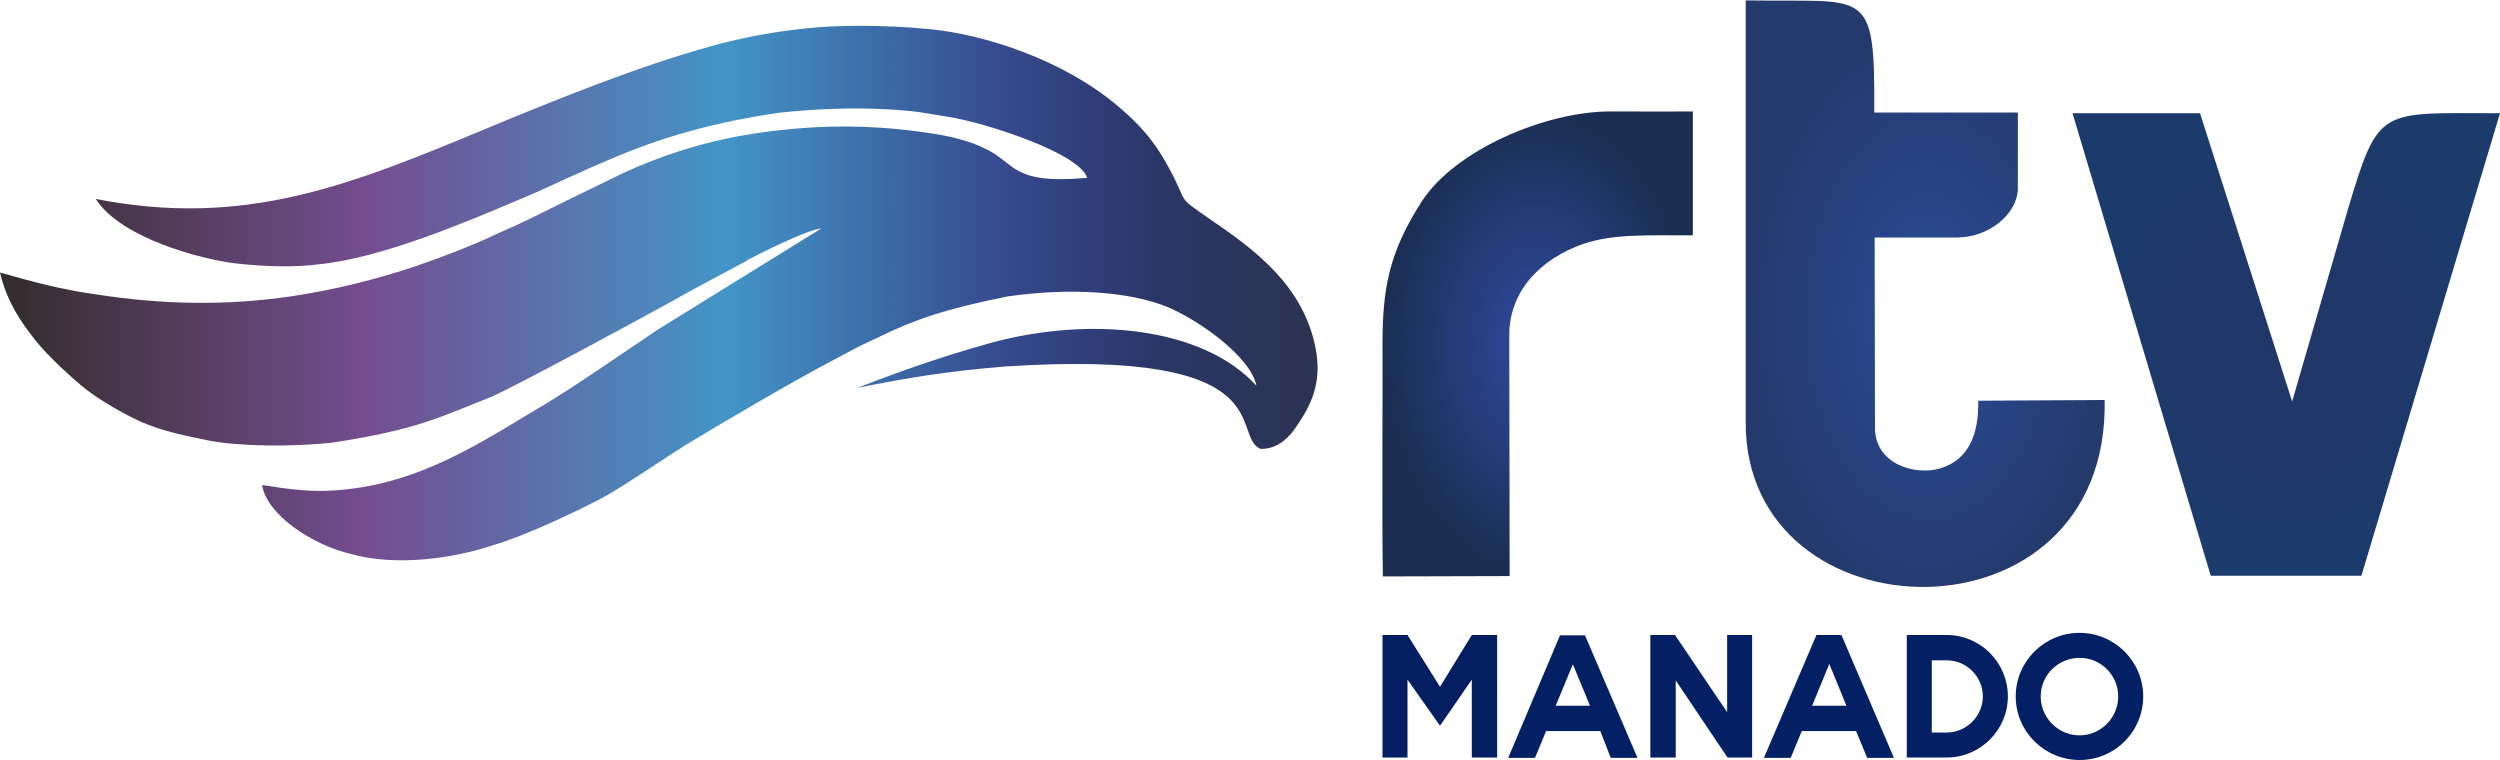 <?xml version="1.0" encoding="utf-8"?>
<!-- Generator: Adobe Illustrator 23.1.0, SVG Export Plug-In . SVG Version: 6.00 Build 0)  -->
<svg version="1.1"
	 id="svg2" inkscape:version="0.92.2 (5c3e80d, 2017-08-06)" sodipodi:docname="Rajawali Televisi 2014 Below.svg" xmlns:cc="http://creativecommons.org/ns#" xmlns:dc="http://purl.org/dc/elements/1.1/" xmlns:inkscape="http://www.inkscape.org/namespaces/inkscape" xmlns:rdf="http://www.w3.org/1999/02/22-rdf-syntax-ns#" xmlns:sodipodi="http://sodipodi.sourceforge.net/DTD/sodipodi-0.dtd" xmlns:svg="http://www.w3.org/2000/svg"
	 xmlns="http://www.w3.org/2000/svg" xmlns:xlink="http://www.w3.org/1999/xlink" x="0px" y="0px" viewBox="0 0 700 212.8"
	 style="enable-background:new 0 0 700 212.8;" xml:space="preserve">
<style type="text/css">
	.st0{fill-rule:evenodd;clip-rule:evenodd;fill:url(#path73_1_);}
	.st1{fill-rule:evenodd;clip-rule:evenodd;fill:url(#path71_1_);}
	.st2{fill-rule:evenodd;clip-rule:evenodd;fill:url(#path75_1_);}
	.st3{fill-rule:evenodd;clip-rule:evenodd;fill:url(#path77_1_);}
	.st4{fill:#031F61;}
	.st5{fill:#022063;}
</style>
<linearGradient id="path73_1_" gradientUnits="userSpaceOnUse" x1="-108232.211" y1="11134.899" x2="-77545.852" y2="11134.899" gradientTransform="matrix(1.204916e-02 0 0 1.204916e-02 1304.107 -52.111)">
	<stop  offset="0" style="stop-color:#332C2B"/>
	<stop  offset="0.278" style="stop-color:#744D90"/>
	<stop  offset="0.549" style="stop-color:#4395C7"/>
	<stop  offset="0.761" style="stop-color:#36498E"/>
	<stop  offset="0.878" style="stop-color:#2A3666"/>
	<stop  offset="1" style="stop-color:#2B3451"/>
</linearGradient>
<path id="path73" inkscape:connector-curvature="0" class="st0" d="M209.3,72.8c3.6-1.9,17.2-8.7,20.6-8.8L184,92.4
	c-26.6,18.1-28.2,18.9-36.6,23.9c-17.3,10.5-32.7,19.5-53.4,21c-6.9,0.5-13.2-0.3-20.6-1.5c1.2,8.3,14.1,16.8,24.8,19.3
	c12.4,3.5,28.4,1.4,39.7-2.4c9.6-2.8,23.4-9.5,30-12.9s19.2-12.4,26.9-16.9c7.6-4.6,26.1-15.5,37.8-21.7c11.7-6.2,5.3-2.9,13.2-6.7
	c10.5-5.1,18.5-7.9,36.3-11.5c18.3-2.6,34.3-1.2,44.4,2.8c9.1,3.7,23.7,14.1,25.3,22.2c-15-16.5-46.8-19.6-74.7-11.9
	c-13.3,3.7-25.8,8.1-37,12.5c13.9-2.8,25.3-4.7,41.6-6c78.4-5.1,62.5,19.5,71.3,23.1c6.1,0,9.2-4.8,12-9.4
	c3.3-5.5,4.8-11.2,3.4-18.6c-3.4-18-17.5-28.1-30-36.6c-9.2-6.4-5.5-3.7-10.9-13.7c-2.6-4.8-5.8-10.4-14.5-17.7
	c-16-13.5-38.2-20.1-52.3-21.5c-14.1-1.4-27.1-1.1-34.6-0.3c-4,0.4-15.4,1.7-27.2,5.1c-20,5.5-43,14.8-62.5,22.9
	c-38.2,15.9-67.8,28-109.6,19.8c7,11,29.7,16.9,38.8,18c9.1,1.1,18.2,1.1,23.7,0.3c18-1.8,42.2-12.2,59.1-19.4
	c6.6-2.8,11.8-5.6,25.3-11.2s27.9-9.4,44.1-11.8c11-1.2,21.5-1.5,30.3-1c8.8,0.4,11.4,1.2,17.3,2.1c10,1.5,36.9,10.1,39,17.1
	c-21.3,1.9-19.8-4-28.4-8.1c-2.5-1.2-4-1.9-8.7-3.1c-4.7-1.2-14.6-2.5-21.8-2.9c-5.5-0.3-9.6-0.4-16.8-0.1
	c-21.4,1.2-37.4,5.2-54.3,12.9c-26.9,13-23.5,11.8-36.6,17.6c-5,2.4-14,5.9-21.3,8.4c-11,3.7-23.1,6.7-34.5,8.4
	c-18.8,2.8-36.6,2.4-55.3-0.5C17.3,81.1,9.5,79,0,76.3C2,85,6.6,91.1,10,95.4s10.6,10.9,14.2,13.7s10.3,6.8,15.5,9.1
	c5.2,2.2,10,3.4,18.5,5.1s23.8,1.9,35.1,0.6c23.8-3.7,29.6-7,44.3-12.8c7.1-3.1,41.2-21.6,49-25.9c7.8-4.4,15.8-8.6,22.5-12.2
	L209.3,72.8z"/>
<g>
	
		<radialGradient id="path71_1_" cx="-57388.809" cy="11741.954" r="5168.565" gradientTransform="matrix(1.158024e-02 0 0 1.253707e-02 1304.726 -52.042)" gradientUnits="userSpaceOnUse">
		<stop  offset="0" style="stop-color:#223668"/>
		<stop  offset="1" style="stop-color:#1B3B6C"/>
	</radialGradient>
	<path id="path71" inkscape:connector-curvature="0" class="st1" d="M619,161.2h42.2L700,31.7c-34,0-33.9-2.1-42.7,27.3l-15.5,53.4
		L616,31.7h-35.7L619,161.2z"/>
	
		<radialGradient id="path75_1_" cx="-81398.25" cy="9111.999" r="5331.799" gradientTransform="matrix(9.429425e-03 0 0 1.539673e-02 1307.565 -51.635)" gradientUnits="userSpaceOnUse">
		<stop  offset="0" style="stop-color:#2B4C99"/>
		<stop  offset="1" style="stop-color:#243A6D"/>
	</radialGradient>
	<path id="path75" inkscape:connector-curvature="0" class="st2" d="M565,52.8V31.5h-40.2c0.2-35.9-1.9-30.7-36-31.4
		c0,39.4,0,78.7,0,118.1c-0.3,61.2,101.9,63.9,100.5-6.2l-35.4,0.2c0.2,9.4-2.7,16.5-10.5,18.9c-7.1,2.2-18.4-1.1-18.4-11.3
		l-0.1-53.3h23.2C557.1,66.4,564.9,59.8,565,52.8L565,52.8z"/>
	
		<radialGradient id="path77_1_" cx="-88962.047" cy="10045.454" r="4414.914" gradientTransform="matrix(9.852244e-03 0 0 1.473596e-02 1307.007 -51.729)" gradientUnits="userSpaceOnUse">
		<stop  offset="0" style="stop-color:#304BA2"/>
		<stop  offset="1" style="stop-color:#1A2E51"/>
	</radialGradient>
	<path id="path77" inkscape:connector-curvature="0" class="st3" d="M474,65.9V31.2c-10.2,0.1-5,0-23.1,0s-43.4,10.7-52.8,25.2
		s-10.9,24.9-11,39.2c0.1,10.3-0.2,48.8,0.1,65.8l35.5-0.1l-0.1-67.1c-0.2-12.7,8.9-21.8,20.7-25.9C451.6,65.5,460.5,65.9,474,65.9
		L474,65.9z"/>
</g>
<g>
	<polygon class="st4" points="412.1,177.8 403.2,192.3 394.1,177.8 387.1,177.8 387.1,212.1 394.1,212.1 394.1,190.3 403.2,203.2 
		412.1,190.3 412.1,212.1 419.2,212.1 419.2,177.8 	"/>
	<path class="st5" d="M451,212.2h7.5l-14.7-34.3h-7l-14.5,34.3h7.5l3.1-7.5h15.2L451,212.2z M435.6,197.6l4.8-11.6l4.8,11.6H435.6z"
		/>
	<polygon class="st5" points="490.6,177.8 483.6,177.8 483.6,199.4 469,177.8 462.1,177.8 462.1,212.1 469.2,212.1 469.2,190.5 
		483.7,212.1 490.6,212.1 	"/>
	<path class="st5" d="M522.8,212.2h7.5l-14.7-34.4h-7l-14.7,34.4h7.5l3.1-7.5h15.2L522.8,212.2z M507.4,197.6l4.8-11.7l4.8,11.7
		H507.4z"/>
	<path class="st5" d="M545.1,177.8h-11.2v34.3h11.2c9.4,0,17.1-7.7,17.1-17.1C562.2,185.5,554.5,177.8,545.1,177.8z M545.1,205.1
		h-4.2v-20.2h4.2c5.6,0,10.1,4.6,10.1,10.1S550.6,205.1,545.1,205.1z"/>
	<path class="st5" d="M582.3,177.2c-9.9,0-17.9,8-17.9,17.8s8,17.8,17.9,17.8c9.9,0,17.8-8,17.8-17.8S592.1,177.2,582.3,177.2z
		 M582.3,205.9c-6,0-10.9-4.9-10.9-10.9s4.9-10.8,10.9-10.8c6,0,10.8,4.9,10.8,10.8S588.3,205.9,582.3,205.9z"/>
</g>
</svg>

